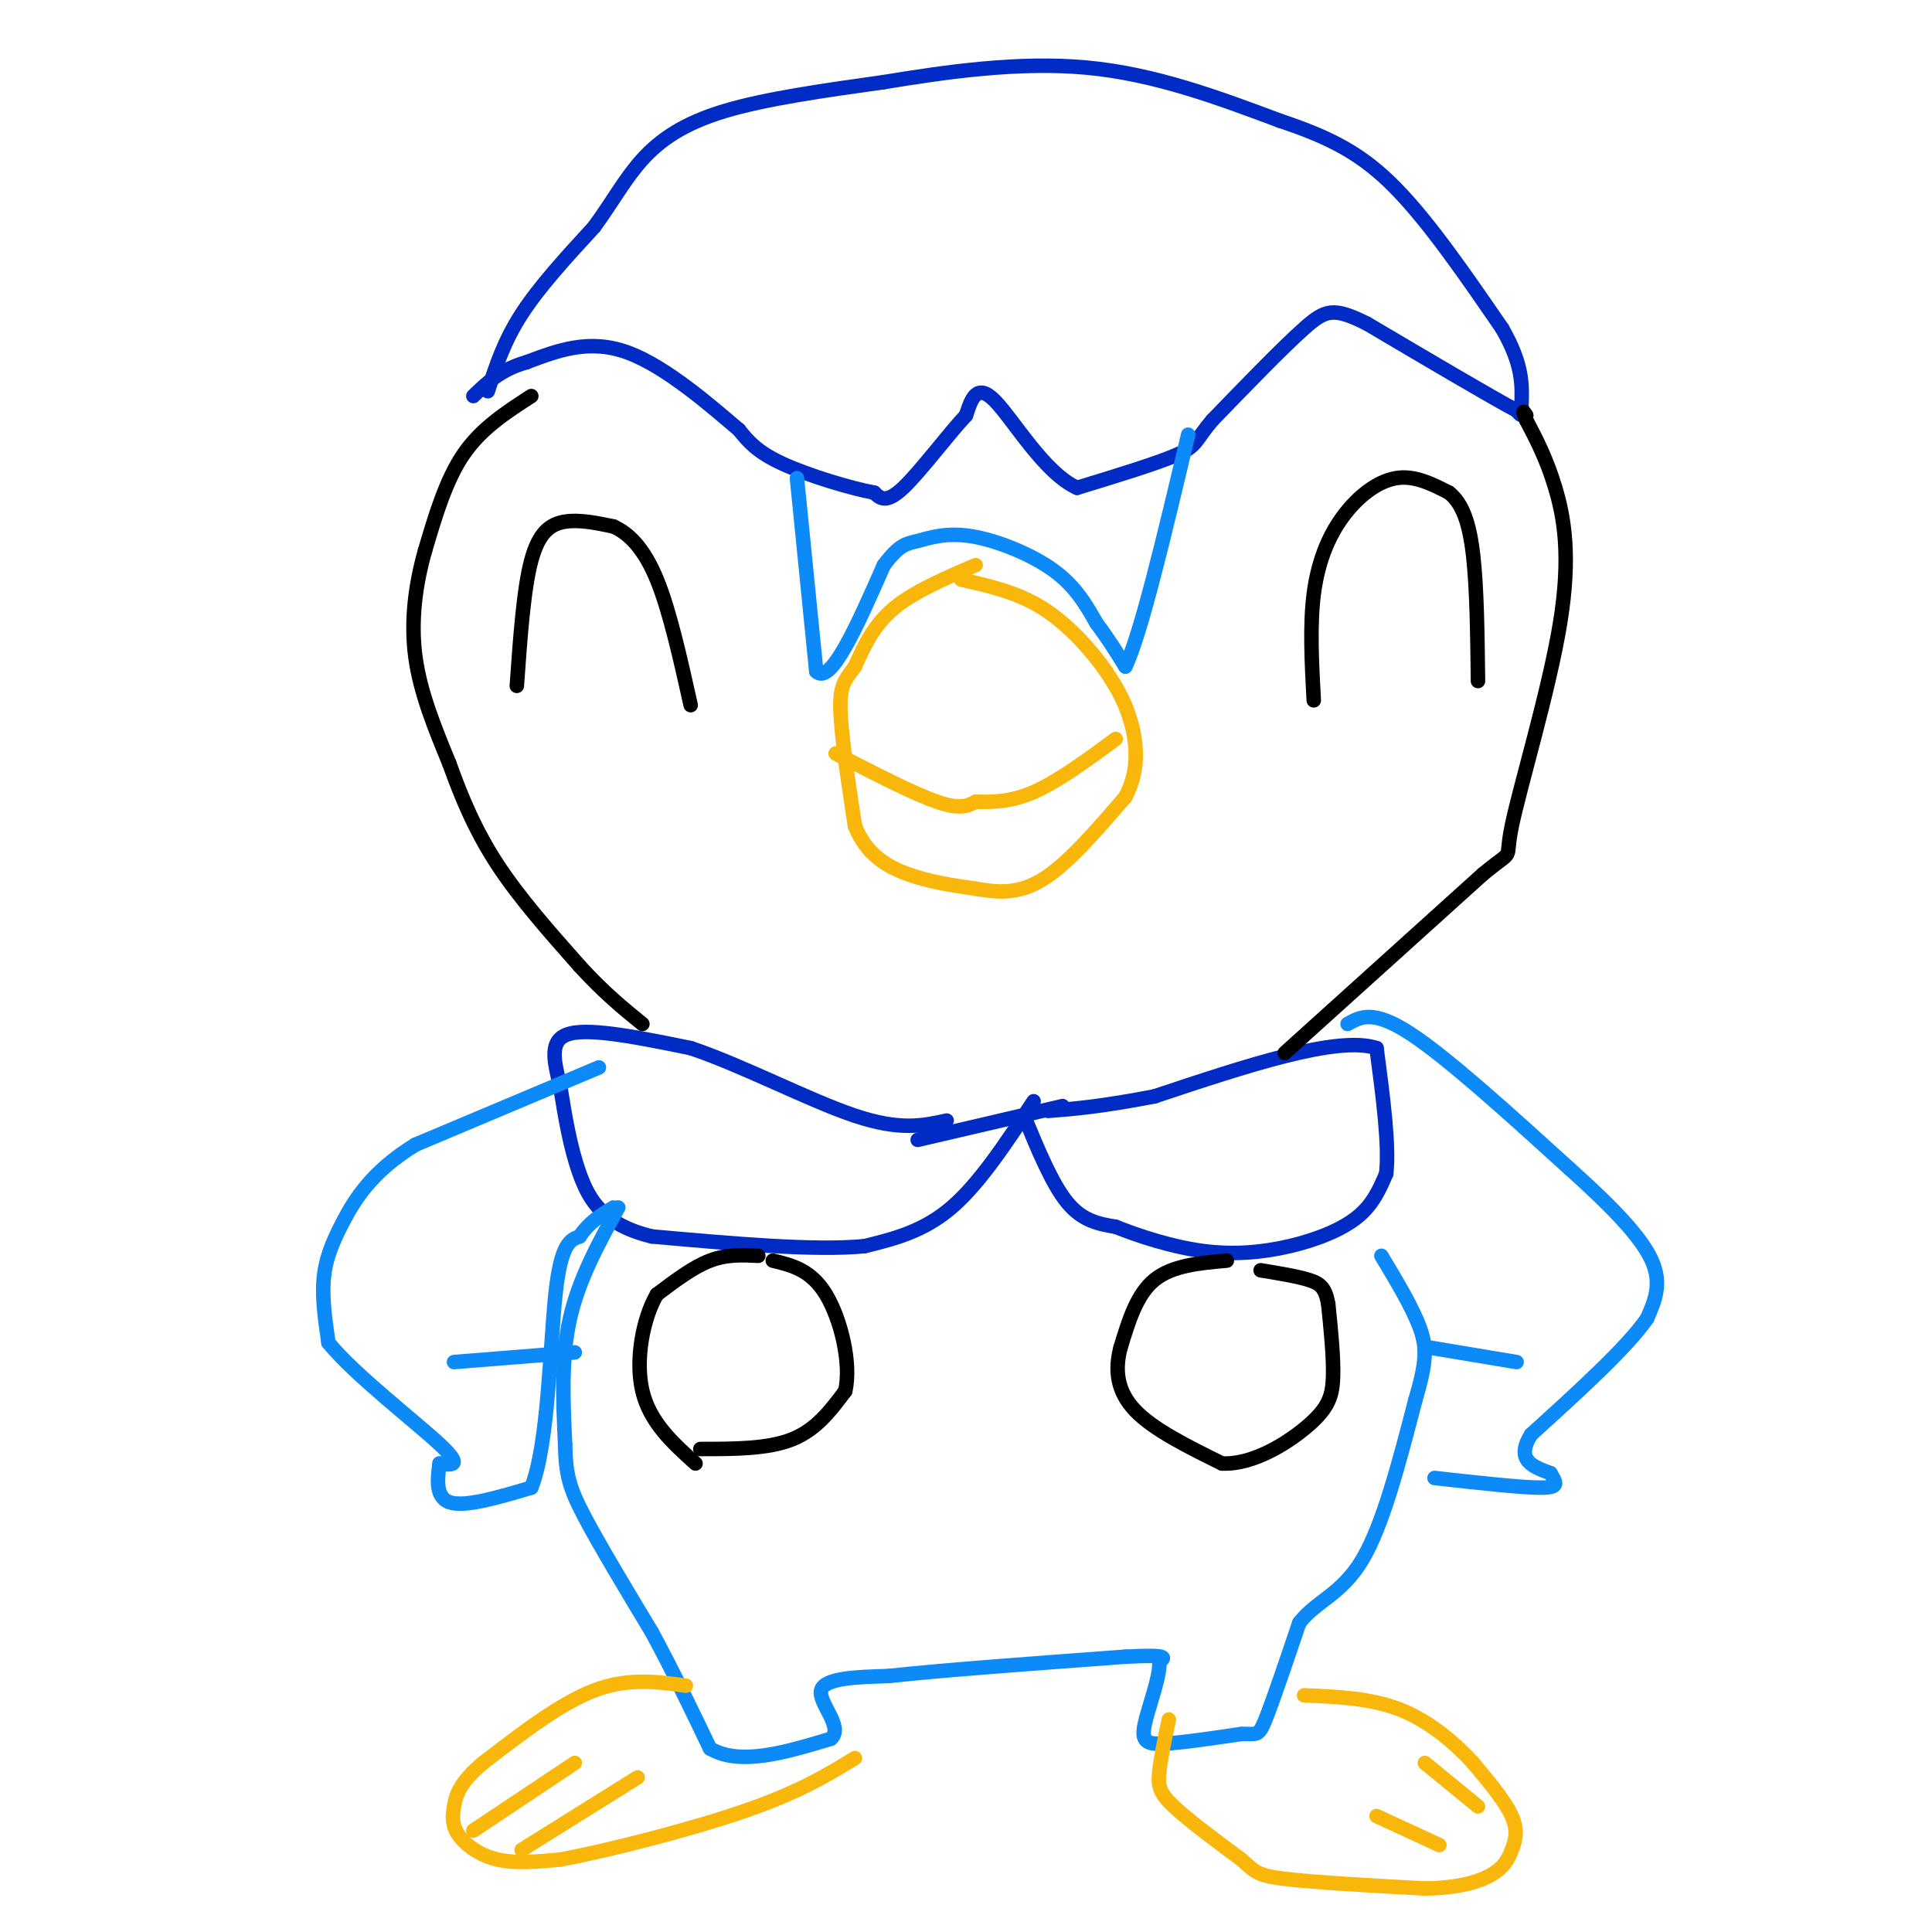 <svg viewBox='0 0 400 400' version='1.1' xmlns='http://www.w3.org/2000/svg' xmlns:xlink='http://www.w3.org/1999/xlink'><g fill='none' stroke='#002CC5' stroke-width='3' stroke-linecap='round' stroke-linejoin='round'><path d='M101,81c1.667,-5.167 3.333,-10.333 7,-16c3.667,-5.667 9.333,-11.833 15,-18'/><path d='M123,47c3.964,-5.429 6.375,-10.000 10,-14c3.625,-4.000 8.464,-7.429 17,-10c8.536,-2.571 20.768,-4.286 33,-6'/><path d='M183,17c12.689,-2.089 27.911,-4.311 42,-3c14.089,1.311 27.044,6.156 40,11'/><path d='M265,25c10.578,3.533 17.022,6.867 24,14c6.978,7.133 14.489,18.067 22,29'/><path d='M311,68c4.333,7.500 4.167,11.750 4,16'/><path d='M315,84c0.500,2.833 -0.250,1.917 -1,1'/><path d='M314,85c-5.333,-2.833 -18.167,-10.417 -31,-18'/><path d='M283,67c-6.867,-3.422 -8.533,-2.978 -13,1c-4.467,3.978 -11.733,11.489 -19,19'/><path d='M251,87c-3.578,4.200 -3.022,5.200 -7,7c-3.978,1.800 -12.489,4.400 -21,7'/><path d='M223,101c-6.778,-3.044 -13.222,-14.156 -17,-18c-3.778,-3.844 -4.889,-0.422 -6,3'/><path d='M200,86c-3.556,3.756 -9.444,11.644 -13,15c-3.556,3.356 -4.778,2.178 -6,1'/><path d='M181,102c-4.756,-0.867 -13.644,-3.533 -19,-6c-5.356,-2.467 -7.178,-4.733 -9,-7'/><path d='M153,89c-5.578,-4.733 -15.022,-13.067 -23,-16c-7.978,-2.933 -14.489,-0.467 -21,2'/><path d='M109,75c-5.333,1.500 -8.167,4.250 -11,7'/><path d='M212,231c2.917,7.083 5.833,14.167 9,18c3.167,3.833 6.583,4.417 10,5'/><path d='M231,254c4.737,1.900 11.579,4.148 18,5c6.421,0.852 12.421,0.306 18,-1c5.579,-1.306 10.737,-3.373 14,-6c3.263,-2.627 4.632,-5.813 6,-9'/><path d='M287,243c0.667,-5.833 -0.667,-15.917 -2,-26'/><path d='M285,217c-8.000,-2.667 -27.000,3.667 -46,10'/><path d='M239,227c-11.333,2.167 -16.667,2.583 -22,3'/><path d='M214,228c-5.583,8.500 -11.167,17.000 -17,22c-5.833,5.000 -11.917,6.500 -18,8'/><path d='M179,258c-10.333,1.000 -27.167,-0.500 -44,-2'/><path d='M135,256c-10.000,-2.400 -13.000,-7.400 -15,-13c-2.000,-5.600 -3.000,-11.800 -4,-18'/><path d='M116,225c-1.289,-5.378 -2.511,-9.822 2,-11c4.511,-1.178 14.756,0.911 25,3'/><path d='M143,217c10.600,3.533 24.600,10.867 34,14c9.400,3.133 14.200,2.067 19,1'/><path d='M190,236c0.000,0.000 30.000,-7.000 30,-7'/></g>
<g fill='none' stroke='#0B8AF8' stroke-width='3' stroke-linecap='round' stroke-linejoin='round'><path d='M165,99c0.000,0.000 4.000,40.000 4,40'/><path d='M169,139c3.000,3.000 8.500,-9.500 14,-22'/><path d='M183,117c3.327,-4.399 4.644,-4.396 7,-5c2.356,-0.604 5.750,-1.817 11,-1c5.250,0.817 12.357,3.662 17,7c4.643,3.338 6.821,7.169 9,11'/><path d='M227,129c2.500,3.333 4.250,6.167 6,9'/><path d='M233,138c3.167,-6.500 8.083,-27.250 13,-48'/><path d='M124,221c0.000,0.000 -38.000,16.000 -38,16'/><path d='M86,237c-9.024,5.536 -12.583,11.375 -15,16c-2.417,4.625 -3.690,8.036 -4,12c-0.310,3.964 0.345,8.482 1,13'/><path d='M68,278c5.267,6.511 17.933,16.289 23,21c5.067,4.711 2.533,4.356 0,4'/><path d='M91,303c-0.311,2.533 -1.089,6.867 2,8c3.089,1.133 10.044,-0.933 17,-3'/><path d='M110,308c3.533,-8.822 3.867,-29.378 5,-40c1.133,-10.622 3.067,-11.311 5,-12'/><path d='M120,256c2.000,-3.000 4.500,-4.500 7,-6'/><path d='M128,250c-4.083,7.417 -8.167,14.833 -10,23c-1.833,8.167 -1.417,17.083 -1,26'/><path d='M117,299c0.111,6.311 0.889,9.089 4,15c3.111,5.911 8.556,14.956 14,24'/><path d='M135,338c4.333,8.000 8.167,16.000 12,24'/><path d='M147,362c6.167,3.667 15.583,0.833 25,-2'/><path d='M172,360c2.822,-2.400 -2.622,-7.400 -2,-10c0.622,-2.600 7.311,-2.800 14,-3'/><path d='M184,347c10.500,-1.167 29.750,-2.583 49,-4'/><path d='M233,343c9.333,-0.500 8.167,0.250 7,1'/><path d='M240,344c0.357,2.833 -2.250,9.417 -3,13c-0.750,3.583 0.357,4.167 4,4c3.643,-0.167 9.821,-1.083 16,-2'/><path d='M257,359c3.289,-0.089 3.511,0.689 5,-3c1.489,-3.689 4.244,-11.844 7,-20'/><path d='M269,336c3.489,-4.533 8.711,-5.867 13,-13c4.289,-7.133 7.644,-20.067 11,-33'/><path d='M293,290c2.289,-7.800 2.511,-10.800 1,-15c-1.511,-4.200 -4.756,-9.600 -8,-15'/><path d='M279,212c2.667,-1.500 5.333,-3.000 13,2c7.667,5.000 20.333,16.500 33,28'/><path d='M325,242c8.956,8.044 14.844,14.156 17,19c2.156,4.844 0.578,8.422 -1,12'/><path d='M341,273c-4.167,6.000 -14.083,15.000 -24,24'/><path d='M317,297c-3.333,5.333 0.333,6.667 4,8'/><path d='M321,305c1.156,2.000 2.044,3.000 -2,3c-4.044,0.000 -13.022,-1.000 -22,-2'/><path d='M296,279c0.000,0.000 18.000,3.000 18,3'/><path d='M94,282c0.000,0.000 25.000,-2.000 25,-2'/></g>
<g fill='none' stroke='#F9B70B' stroke-width='3' stroke-linecap='round' stroke-linejoin='round'><path d='M142,349c-6.000,-0.833 -12.000,-1.667 -19,1c-7.000,2.667 -15.000,8.833 -23,15'/><path d='M100,365c-4.892,4.075 -5.620,6.762 -6,9c-0.380,2.238 -0.410,4.026 1,6c1.410,1.974 4.260,4.136 8,5c3.740,0.864 8.370,0.432 13,0'/><path d='M116,385c9.444,-1.733 26.556,-6.067 38,-10c11.444,-3.933 17.222,-7.467 23,-11'/><path d='M98,379c0.000,0.000 21.000,-14.000 21,-14'/><path d='M108,383c0.000,0.000 24.000,-15.000 24,-15'/><path d='M242,356c-0.867,4.111 -1.733,8.222 -2,11c-0.267,2.778 0.067,4.222 3,7c2.933,2.778 8.467,6.889 14,11'/><path d='M257,385c2.889,2.511 3.111,3.289 9,4c5.889,0.711 17.444,1.356 29,2'/><path d='M295,391c7.440,-0.144 11.541,-1.502 14,-3c2.459,-1.498 3.278,-3.134 4,-5c0.722,-1.866 1.349,-3.962 0,-7c-1.349,-3.038 -4.675,-7.019 -8,-11'/><path d='M305,365c-3.689,-4.022 -8.911,-8.578 -15,-11c-6.089,-2.422 -13.044,-2.711 -20,-3'/><path d='M298,382c0.000,0.000 -13.000,-6.000 -13,-6'/><path d='M306,374c0.000,0.000 -11.000,-9.000 -11,-9'/><path d='M202,117c-6.417,2.750 -12.833,5.500 -17,9c-4.167,3.500 -6.083,7.750 -8,12'/><path d='M177,138c-2.044,2.800 -3.156,3.800 -3,9c0.156,5.200 1.578,14.600 3,24'/><path d='M177,171c2.289,5.822 6.511,8.378 11,10c4.489,1.622 9.244,2.311 14,3'/><path d='M202,184c4.533,0.778 8.867,1.222 14,-2c5.133,-3.222 11.067,-10.111 17,-17'/><path d='M233,165c3.089,-5.756 2.311,-11.644 1,-16c-1.311,-4.356 -3.156,-7.178 -5,-10'/><path d='M229,139c-2.911,-4.178 -7.689,-9.622 -13,-13c-5.311,-3.378 -11.156,-4.689 -17,-6'/><path d='M173,156c8.083,4.167 16.167,8.333 21,10c4.833,1.667 6.417,0.833 8,0'/><path d='M202,166c3.156,0.044 7.044,0.156 12,-2c4.956,-2.156 10.978,-6.578 17,-11'/></g>
<g fill='none' stroke='#000000' stroke-width='3' stroke-linecap='round' stroke-linejoin='round'><path d='M254,261c-5.667,0.500 -11.333,1.000 -15,4c-3.667,3.000 -5.333,8.500 -7,14'/><path d='M232,279c-1.222,4.578 -0.778,9.022 3,13c3.778,3.978 10.889,7.489 18,11'/><path d='M253,303c6.548,0.310 13.917,-4.417 18,-8c4.083,-3.583 4.881,-6.024 5,-10c0.119,-3.976 -0.440,-9.488 -1,-15'/><path d='M275,270c-0.600,-3.356 -1.600,-4.244 -4,-5c-2.400,-0.756 -6.200,-1.378 -10,-2'/><path d='M157,260c-3.250,-0.167 -6.500,-0.333 -10,1c-3.500,1.333 -7.250,4.167 -11,7'/><path d='M136,268c-2.867,4.867 -4.533,13.533 -3,20c1.533,6.467 6.267,10.733 11,15'/><path d='M145,300c7.000,0.000 14.000,0.000 19,-2c5.000,-2.000 8.000,-6.000 11,-10'/><path d='M175,288c1.311,-5.689 -0.911,-14.911 -4,-20c-3.089,-5.089 -7.044,-6.044 -11,-7'/><path d='M272,145c-0.417,-7.744 -0.833,-15.488 0,-22c0.833,-6.512 2.917,-11.792 6,-16c3.083,-4.208 7.167,-7.345 11,-8c3.833,-0.655 7.417,1.173 11,3'/><path d='M300,102c2.778,2.200 4.222,6.200 5,13c0.778,6.800 0.889,16.400 1,26'/><path d='M107,142c0.711,-10.067 1.422,-20.133 3,-26c1.578,-5.867 4.022,-7.533 7,-8c2.978,-0.467 6.489,0.267 10,1'/><path d='M127,109c3.244,1.444 6.356,4.556 9,11c2.644,6.444 4.822,16.222 7,26'/><path d='M110,82c-5.167,3.333 -10.333,6.667 -14,12c-3.667,5.333 -5.833,12.667 -8,20'/><path d='M88,114c-2.000,7.022 -3.000,14.578 -2,22c1.000,7.422 4.000,14.711 7,22'/><path d='M93,158c2.556,7.156 5.444,14.044 10,21c4.556,6.956 10.778,13.978 17,21'/><path d='M120,200c5.000,5.500 9.000,8.750 13,12'/><path d='M266,218c0.000,0.000 41.000,-37.000 41,-37'/><path d='M307,181c7.099,-5.845 4.346,-1.959 6,-10c1.654,-8.041 7.715,-28.011 10,-42c2.285,-13.989 0.796,-21.997 -1,-28c-1.796,-6.003 -3.898,-10.002 -6,-14'/><path d='M316,87c-1.000,-2.500 -0.500,-1.750 0,-1'/></g>
</svg>
